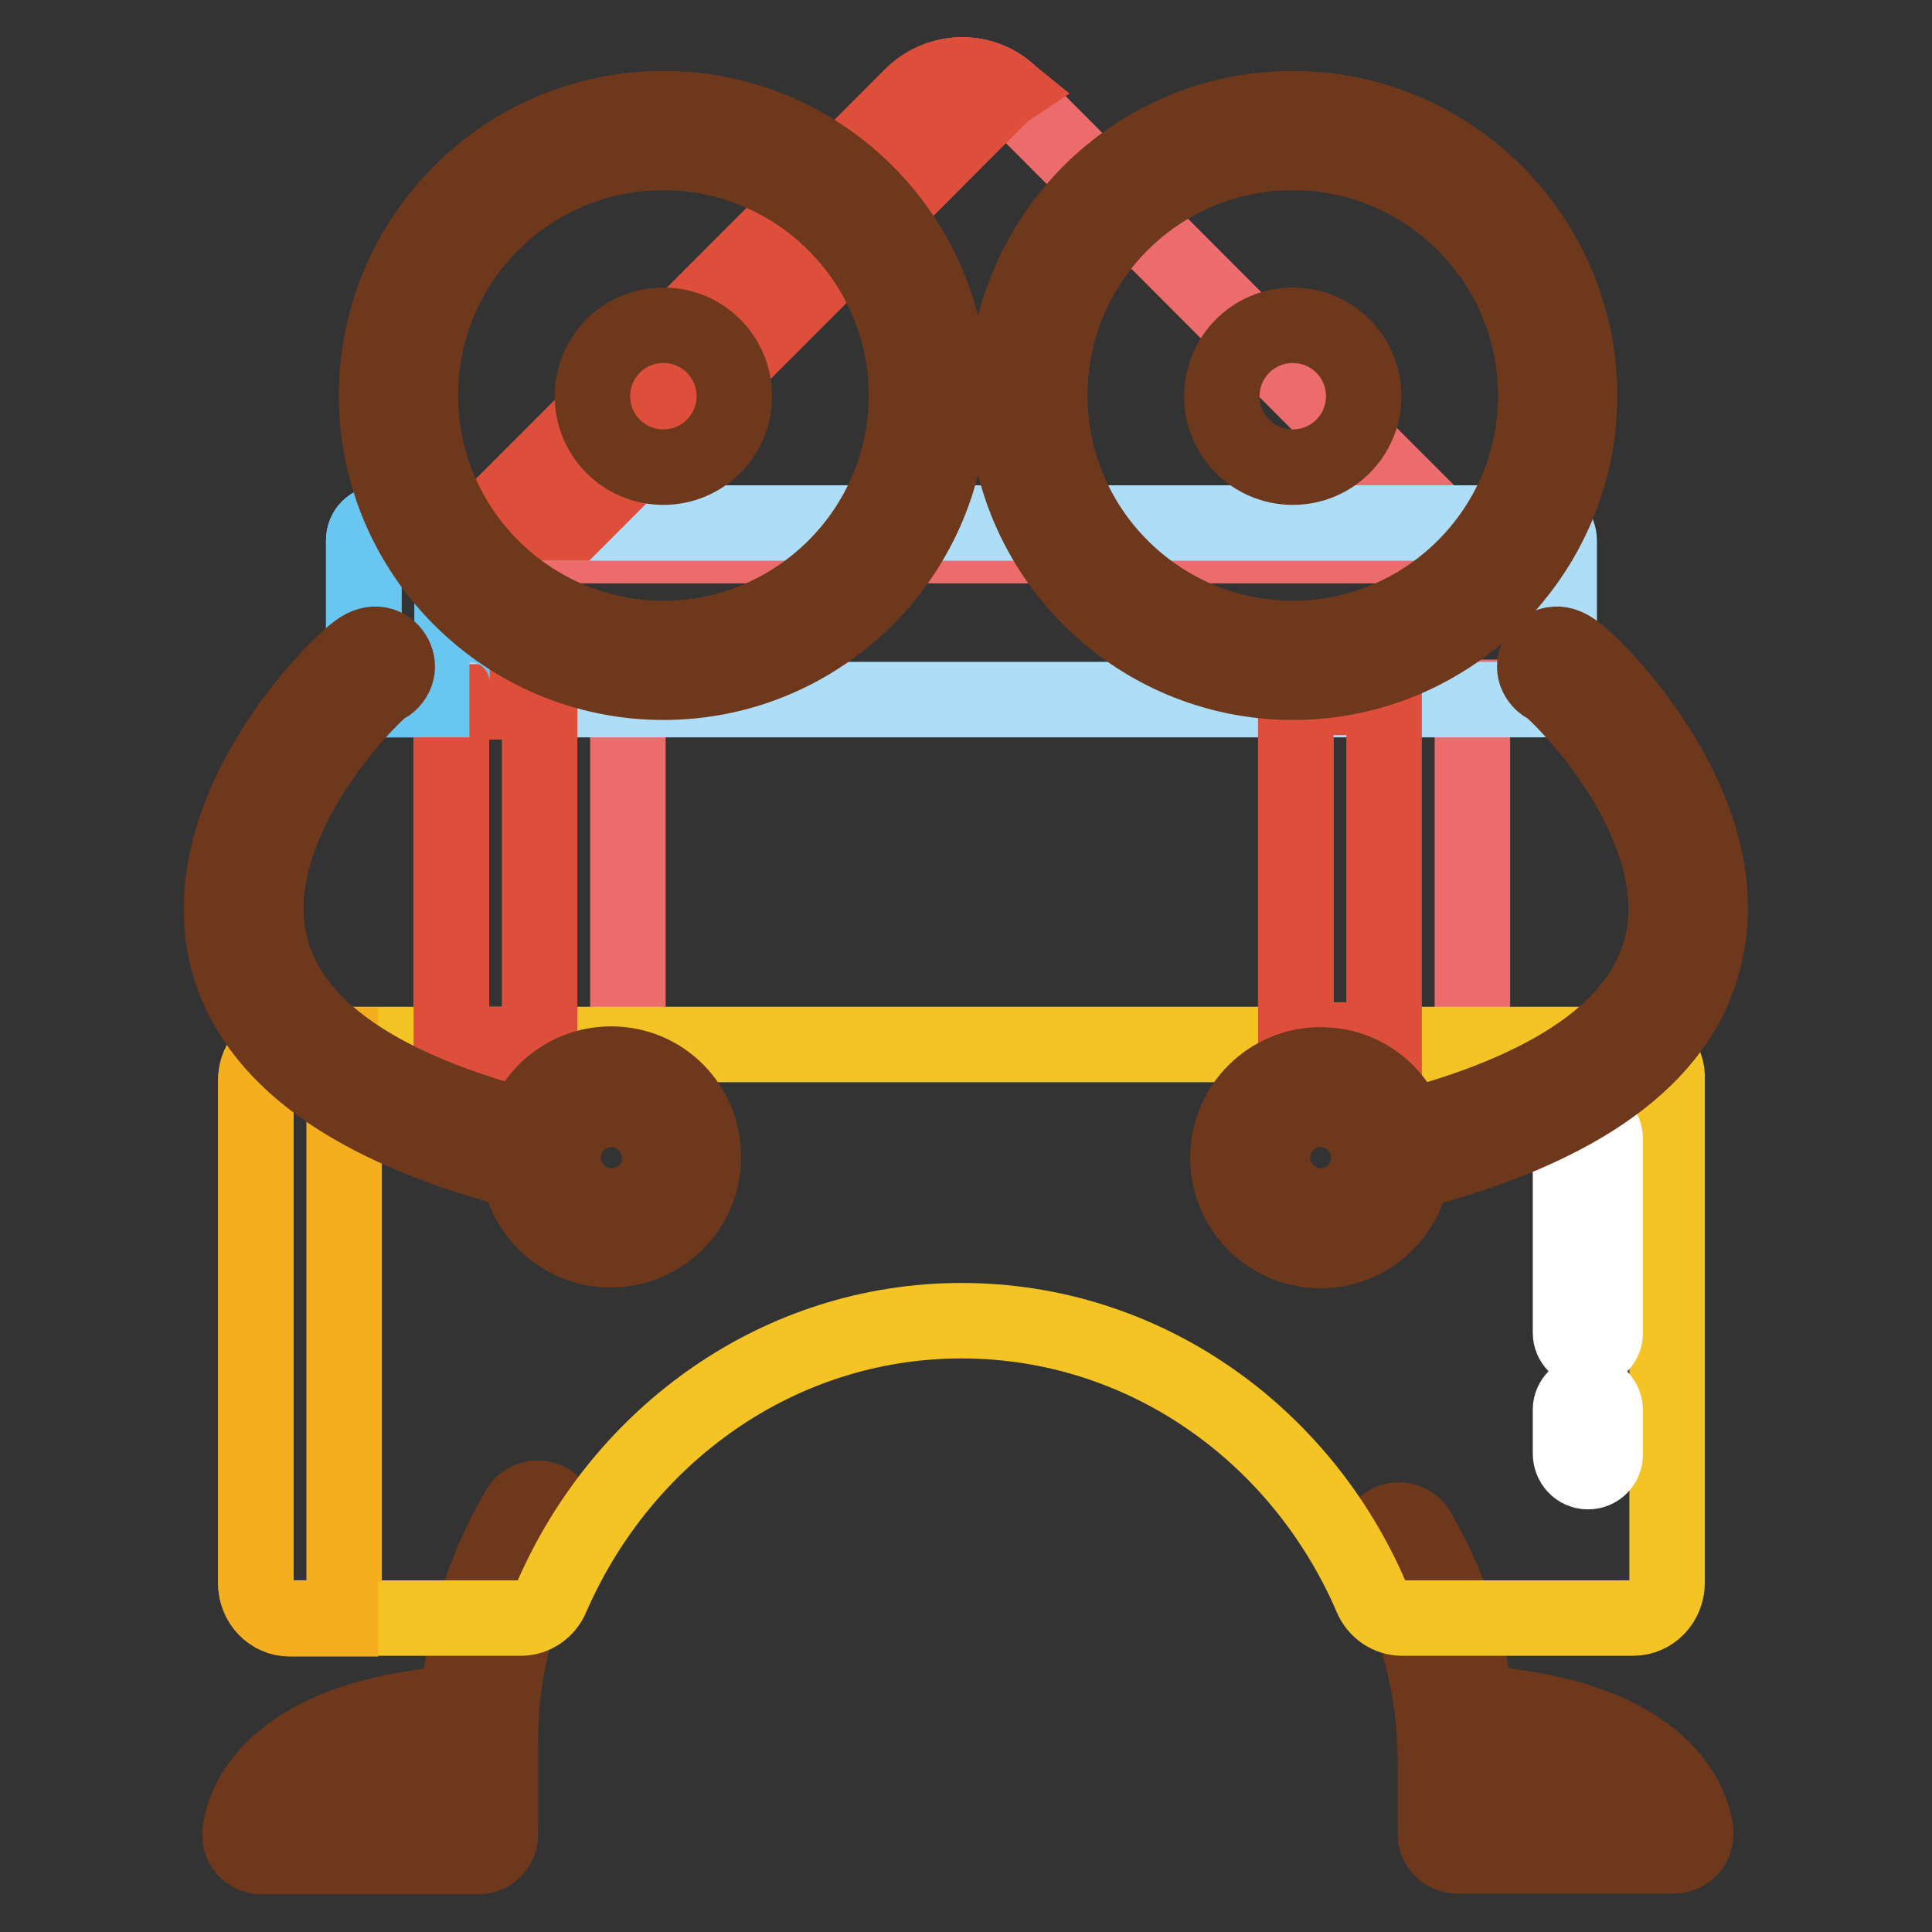 <?xml version="1.0" encoding="utf-8"?>
<!-- Svg Vector Icons : http://www.onlinewebfonts.com/icon -->
<!DOCTYPE svg PUBLIC "-//W3C//DTD SVG 1.1//EN" "http://www.w3.org/Graphics/SVG/1.1/DTD/svg11.dtd">
<svg version="1.1" xmlns="http://www.w3.org/2000/svg" xmlns:xlink="http://www.w3.org/1999/xlink" x="0px" y="0px" viewBox="0 0 256 256" enable-background="new 0 0 256 256" xml:space="preserve">
<rect x="0" y="0" width="256" height="256" fill="#333333" stroke="none"/>
<g> <path stroke-width="10" fill-opacity="0" stroke="#ec6c6d"  d="M59.8,92.4h23.4v46.8H59.8V92.4z M171.7,92.4h23.4v46.8h-23.4V92.4z"/> <path stroke-width="10" fill-opacity="0" stroke="#f4c324"  d="M63.3,228.5v14.6H34.7C34.7,243.1,35.3,229.6,63.3,228.5z"/> <path stroke-width="10" fill-opacity="0" stroke="#6e381c"  d="M72.7,198.9c-1.4-0.8-3.2-0.3-4,1.1c-4.6,7.8-7.3,16.6-8,25.7c-27.9,2-28.9,16.6-28.9,17.3 c-0.1,1.6,1.2,3,2.8,3c0,0,0.1,0,0.1,0h28.7c1.6,0,2.9-1.3,2.9-2.9v-12.1c0-0.1,0-0.3,0-0.4c0-9.7,2.6-19.3,7.4-27.6 C74.5,201.5,74.1,199.7,72.7,198.9L72.7,198.9z M60.4,240.2H38.9c2.1-3.1,7.6-7.5,21.5-8.6V240.2z"/> <path stroke-width="10" fill-opacity="0" stroke="#f4c324"  d="M193.2,228.5v14.6h28.7C221.8,243.1,221.2,229.6,193.2,228.5z M193.1,233.4c0-10.6-2.8-20.5-7.8-29.1"/> <path stroke-width="10" fill-opacity="0" stroke="#6e381c"  d="M195.6,225.7c-1-8-3.6-15.8-7.7-22.8c-0.8-1.4-2.6-1.9-4-1.1c-1.4,0.8-1.9,2.6-1.1,4 c4.9,8.3,7.4,17.9,7.4,27.6c0,0.1,0,0.2,0,0.3v9.3c0,1.6,1.3,2.9,2.9,2.9h28.7c1.6,0,2.9-1.3,2.9-2.9c0,0,0-0.1,0-0.1 C224.7,242.3,223.7,227.6,195.6,225.7L195.6,225.7z M196.1,240.2v-8.6c11.1,0.9,16.7,3.9,19.5,6.4c0.9,0.8,1.5,1.5,2,2.2H196.1 L196.1,240.2z"/> <path stroke-width="10" fill-opacity="0" stroke="#ec6c6d"  d="M193.6,72.3H61.3l59.6-59.6c3.7-3.7,9.6-3.7,13.2,0L193.6,72.3z"/> <path stroke-width="10" fill-opacity="0" stroke="#f4c324"  d="M216.5,138.4H38.4c-2.5,0-4.5,2.1-4.5,4.7v66.6c0,2.6,2,4.7,4.5,4.7H69c1.8,0,3.4-1.1,4.1-2.8 c9.4-21.6,30.2-36.6,54.3-36.6c24.2,0,45,15,54.3,36.6c0.7,1.7,2.3,2.8,4.1,2.8h30.6c2.5,0,4.5-2.1,4.5-4.7v-66.6 C221.1,140.5,219,138.4,216.5,138.4L216.5,138.4z"/> <path stroke-width="10" fill-opacity="0" stroke="#adddf7"  d="M204.4,92.7H50.5c-1.3,0-2.3-1-2.3-2.3V71.6c0-1.3,1-2.3,2.3-2.3h153.8c1.3,0,2.3,1,2.3,2.3v18.7 C206.7,91.6,205.7,92.7,204.4,92.7z"/> <path stroke-width="10" fill-opacity="0" stroke="#dd4f3b"  d="M132.5,12.7c0.2-0.2,0.5-0.5,0.8-0.7c-3.7-3-9.1-2.7-12.5,0.7L64.3,69.3H76L132.5,12.7z M59.8,93h11.7v45.4 H59.8V93z M171.7,92.4h11.7v45.4h-11.7V92.4z"/> <path stroke-width="10" fill-opacity="0" stroke="#f5af1e"  d="M45.6,209.8v-66.6c0-2.6,2-4.7,4.5-4.7H38.4c-2.5,0-4.5,2.1-4.5,4.7v66.6c0,2.6,2,4.7,4.5,4.7h11.7 C47.6,214.5,45.6,212.4,45.6,209.8z"/> <path stroke-width="10" fill-opacity="0" stroke="#68c6f1"  d="M50.5,92.7h11.7c-1.3,0-2.3-1-2.3-2.3V71.6c0-1.3,1-2.3,2.3-2.3H50.5c-1.3,0-2.3,1-2.3,2.3v18.7 C48.2,91.6,49.3,92.7,50.5,92.7z"/> <path stroke-width="10" fill-opacity="0" stroke="#ffffff"  d="M210.4,178.9L210.4,178.9c-1.3,0-2.3-1.1-2.3-2.3l0,0l0-25.7c0-1.3,1-2.3,2.3-2.3h0c1.3,0,2.3,1.1,2.3,2.3 l0,0l0,25.7C212.7,177.9,211.7,178.9,210.4,178.9z M210.4,195L210.4,195c-1.3,0-2.3-1.1-2.3-2.4l0,0l0-5.8c0-1.3,1.1-2.3,2.3-2.3h0 c1.3,0,2.3,1.1,2.3,2.4l0,0l0,5.8C212.7,194,211.7,195,210.4,195z"/> <path stroke-width="10" fill-opacity="0" stroke="#ffffff"  d="M71.7,153.3c0,5.2,4.2,9.4,9.4,9.4c5.2,0,9.4-4.2,9.4-9.4c0-5.2-4.2-9.4-9.4-9.4 C75.8,144,71.7,148.2,71.7,153.3z"/> <path stroke-width="10" fill-opacity="0" stroke="#6e381c"  d="M81,141c-5.4,0-9.9,3.4-11.6,8.2c-20.6-5.5-32-14-33.9-25.4C33,108.5,48.5,92.8,50.8,91 c0.8-0.3,1.4-1,1.7-1.8c0.5-1.5-0.4-3.2-1.9-3.7c-1.9-0.6-3.5,0.9-5,2.3c-3.3,3.1-8,8.7-11.4,15.1c-4.6,8.7-5.9,16.9-4,24.3 c3.4,12.8,16.4,22.2,38.6,28c0.9,5.9,6,10.4,12.1,10.4c6.8,0,12.3-5.5,12.3-12.3S87.8,141,81,141L81,141z M81,159.8 c-3.5,0-6.4-2.9-6.4-6.4c0-3.5,2.9-6.4,6.4-6.4c3.5,0,6.4,2.9,6.4,6.4C87.5,156.9,84.6,159.8,81,159.8z"/> <path stroke-width="10" fill-opacity="0" stroke="#ffffff"  d="M165.6,153.3c0,5.2,4.2,9.4,9.4,9.4c5.2,0,9.4-4.2,9.4-9.4c0-5.2-4.2-9.4-9.4-9.4 C169.8,144,165.6,148.2,165.6,153.3z"/> <path stroke-width="10" fill-opacity="0" stroke="#6e381c"  d="M221.8,102.9c-3.4-6.4-8.1-12-11.4-15.1c-1.5-1.4-3.1-2.9-5-2.3c-1.5,0.5-2.4,2.1-1.9,3.7 c0.3,0.8,0.9,1.5,1.7,1.8c2.3,1.8,17.8,17.5,15.3,32.9c-1.9,11.3-13.3,19.9-33.9,25.4c-1.7-4.8-6.2-8.2-11.6-8.2 c-6.8,0-12.3,5.5-12.3,12.3s5.5,12.3,12.3,12.3c6.1,0,11.2-4.5,12.1-10.4c22.3-5.8,35.3-15.2,38.6-28 C227.7,119.8,226.4,111.6,221.8,102.9z M175,159.8c-3.5,0-6.4-2.9-6.4-6.4c0-3.5,2.9-6.4,6.4-6.4c3.5,0,6.4,2.9,6.4,6.4 C181.4,156.9,178.5,159.8,175,159.8z"/> <path stroke-width="10" fill-opacity="0" stroke="#ffffff"  d="M52.8,52.5c0,19.4,15.7,35.1,35.1,35.1c19.4,0,35.1-15.7,35.1-35.1l0,0c0-19.4-15.7-35.1-35.1-35.1 C68.5,17.4,52.8,33.1,52.8,52.5L52.8,52.5z"/> <path stroke-width="10" fill-opacity="0" stroke="#6e381c"  d="M87.9,14.4c-21,0-38,17.1-38,38c0,21,17.1,38,38,38c21,0,38-17.1,38-38C125.9,31.5,108.9,14.4,87.9,14.4z  M87.9,84.6c-17.7,0-32.2-14.4-32.2-32.2s14.4-32.2,32.2-32.2c17.7,0,32.2,14.4,32.2,32.2S105.6,84.6,87.9,84.6z"/> <path stroke-width="10" fill-opacity="0" stroke="#6e381c"  d="M78.5,52.5c0,5.2,4.2,9.4,9.4,9.4c5.2,0,9.4-4.2,9.4-9.4c0-5.2-4.2-9.4-9.4-9.4 C82.7,43.1,78.5,47.3,78.5,52.5z"/> <path stroke-width="10" fill-opacity="0" stroke="#ffffff"  d="M136.2,52.5c0,19.4,15.7,35.1,35.1,35.1s35.1-15.7,35.1-35.1l0,0c0-19.4-15.7-35.1-35.1-35.1 S136.2,33.1,136.2,52.5L136.2,52.5z"/> <path stroke-width="10" fill-opacity="0" stroke="#6e381c"  d="M171.3,14.4c-21,0-38,17.1-38,38c0,21,17.1,38,38,38c21,0,38-17.1,38-38C209.3,31.5,192.2,14.4,171.3,14.4z  M171.3,84.6c-17.7,0-32.2-14.4-32.2-32.2s14.4-32.2,32.2-32.2c17.7,0,32.2,14.4,32.2,32.2S189,84.6,171.3,84.6z"/> <path stroke-width="10" fill-opacity="0" stroke="#6e381c"  d="M161.9,52.5c0,5.2,4.2,9.4,9.4,9.4c5.2,0,9.4-4.2,9.4-9.4c0-5.2-4.2-9.4-9.4-9.4 C166.1,43.1,161.9,47.3,161.9,52.5z"/></g>
</svg>